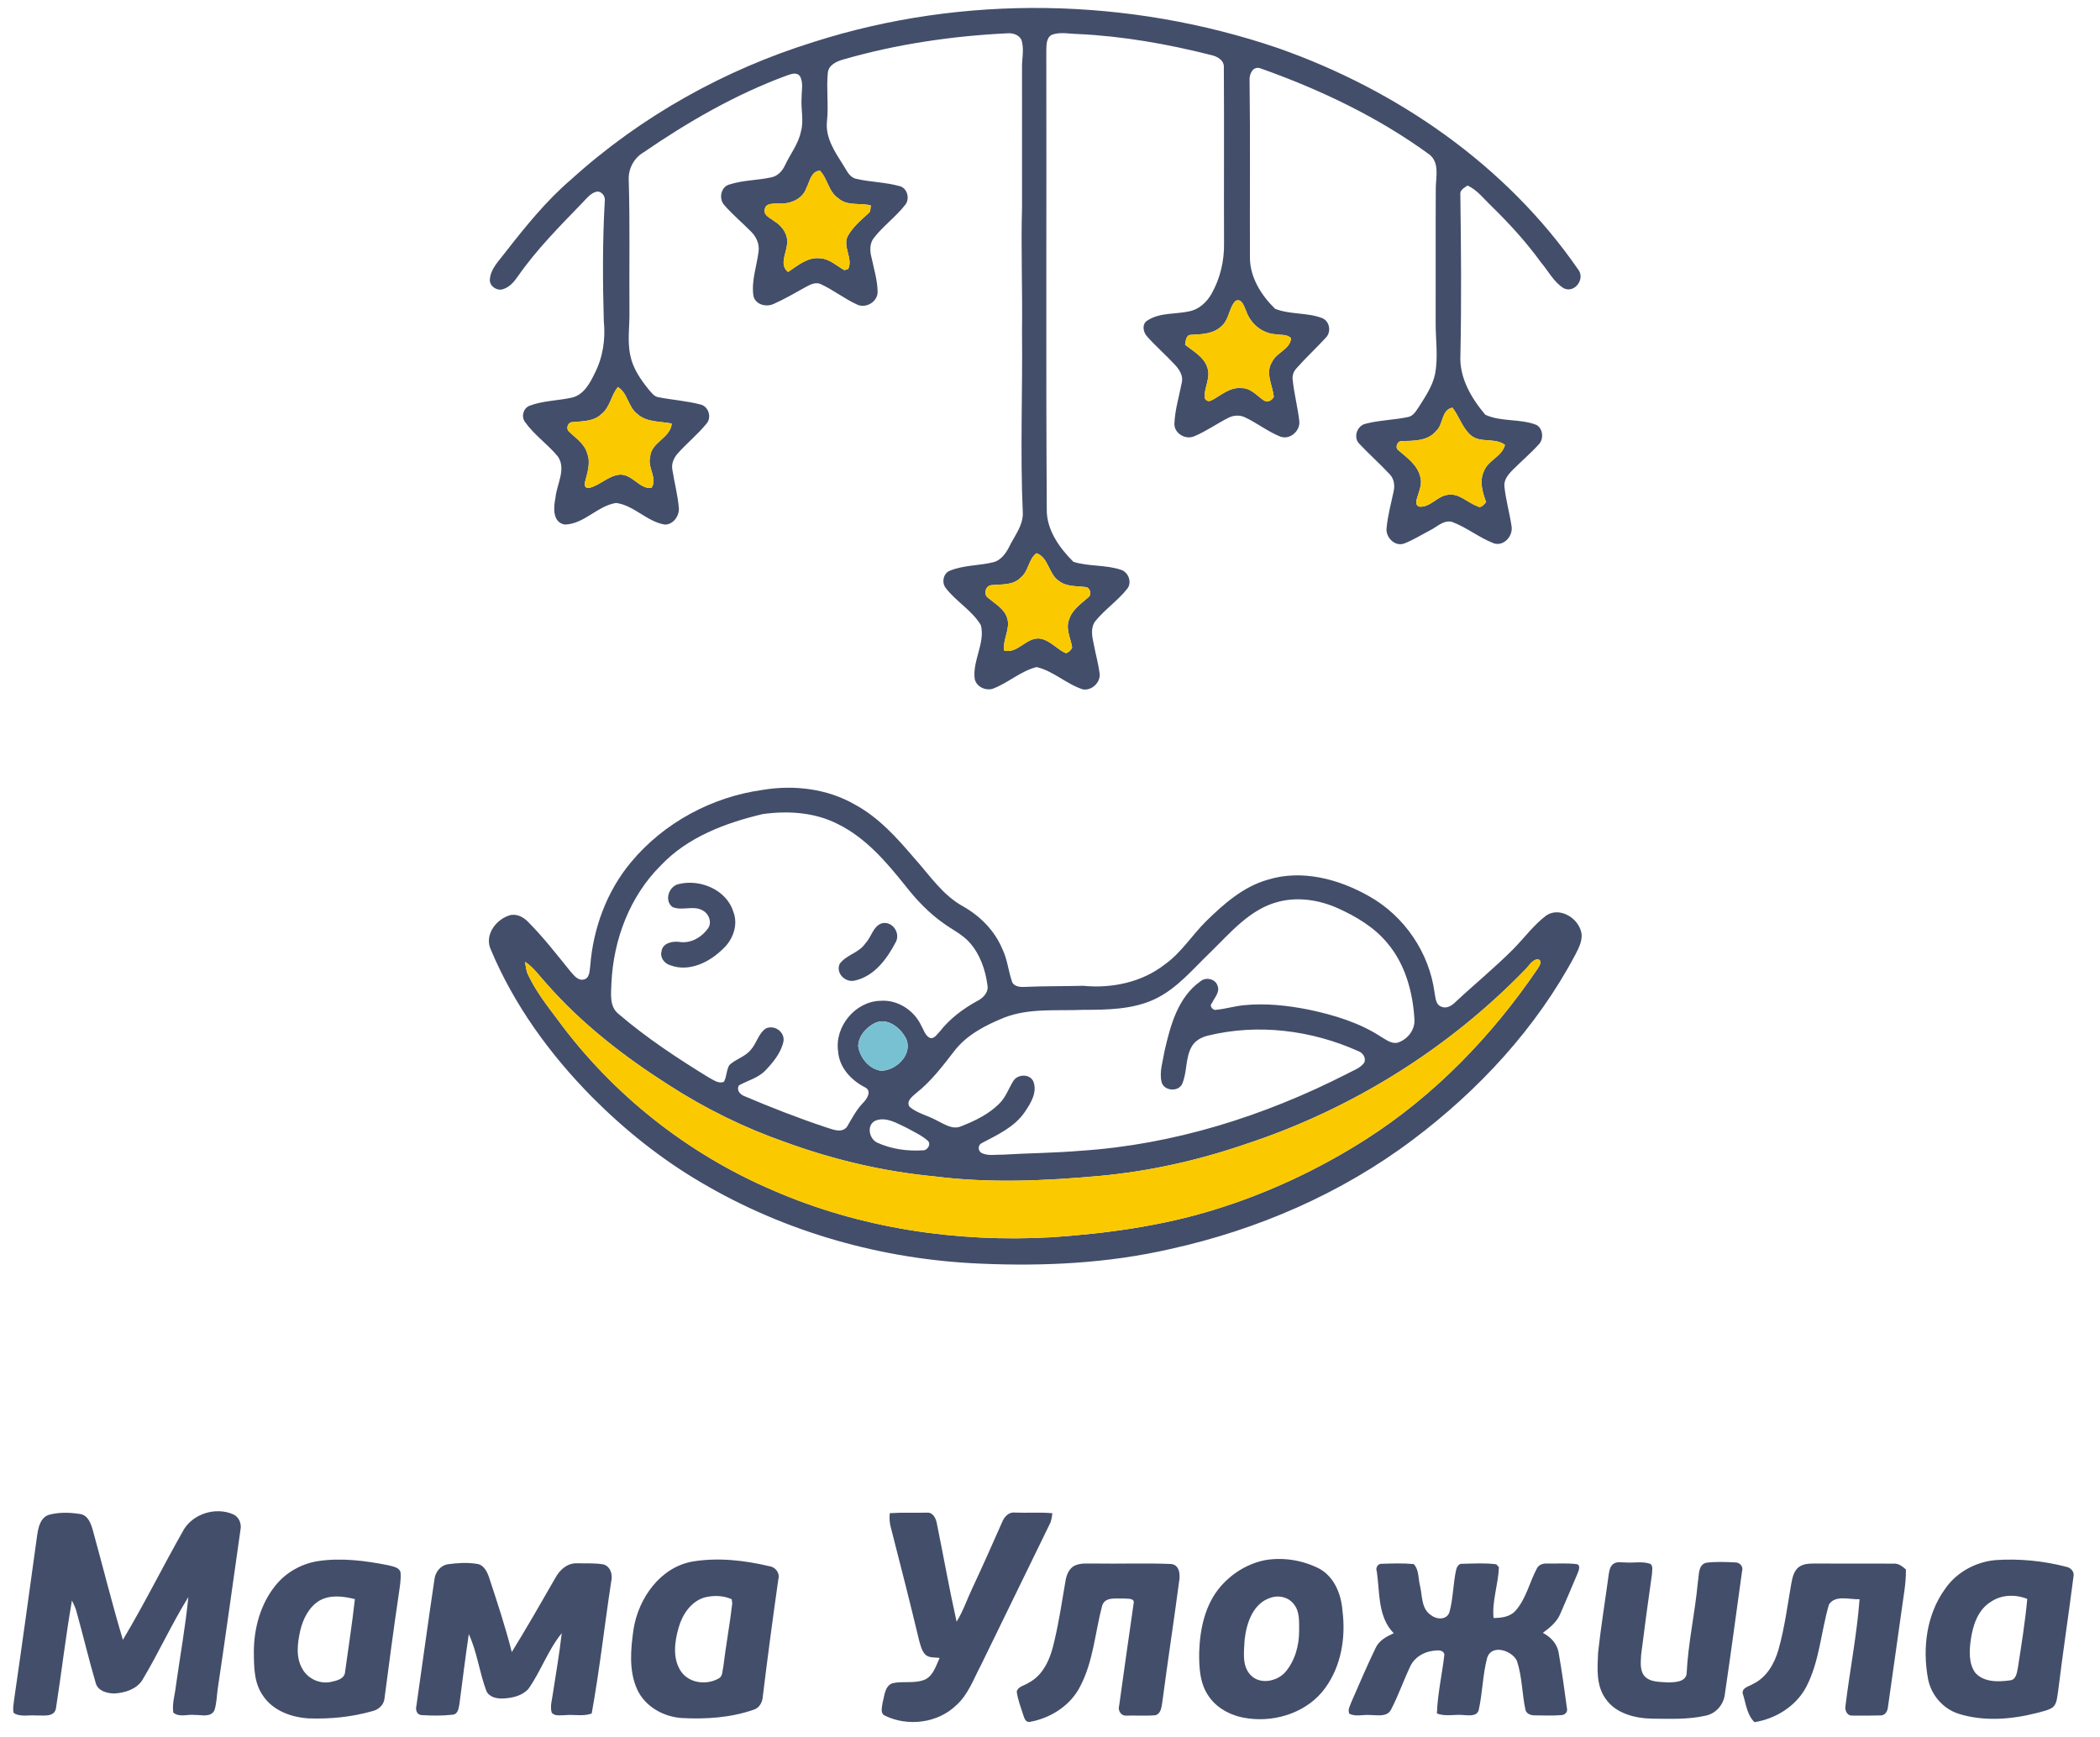 <?xml version="1.0" encoding="UTF-8"?> <svg xmlns="http://www.w3.org/2000/svg" width="863pt" height="714pt" viewBox="0 0 863 714"> <g id="#ffffffff"> </g> <g id="#434e6aff"> <path fill="#434e6a" opacity="1.00" d=" M 334.39 17.25 C 396.04 -2.45 463.96 -1.07 525.13 19.74 C 573.95 36.89 618.83 67.75 648.44 110.60 C 651.69 114.47 647.16 120.72 642.60 118.46 C 638.53 115.94 636.30 111.39 633.25 107.82 C 627.28 99.57 620.40 92.03 613.13 84.91 C 609.91 81.87 607.19 78.15 603.09 76.23 C 601.81 77.19 599.84 78.03 600.13 79.98 C 600.44 101.98 600.61 123.98 600.16 145.98 C 599.65 155.20 604.64 163.66 610.39 170.45 C 616.93 173.48 624.76 171.96 631.45 174.66 C 634.09 176.17 634.46 180.29 632.50 182.49 C 629.01 186.35 625.02 189.72 621.35 193.41 C 619.67 195.17 617.92 197.40 618.25 199.99 C 618.80 205.39 620.33 210.63 621.13 215.99 C 622.01 220.01 618.23 224.59 613.98 223.33 C 607.90 221.02 602.74 216.72 596.64 214.46 C 593.19 213.67 590.56 216.52 587.74 217.93 C 584.14 219.77 580.70 222.00 576.91 223.42 C 573.10 224.70 569.33 220.70 569.82 216.98 C 570.29 211.92 571.65 207.01 572.69 202.06 C 573.29 199.59 572.93 196.80 571.11 194.92 C 567.11 190.62 562.69 186.71 558.67 182.44 C 555.97 179.86 557.66 174.93 561.18 174.15 C 566.90 172.67 572.87 172.61 578.64 171.39 C 580.86 170.97 581.96 168.84 583.13 167.15 C 585.76 162.99 588.61 158.80 589.70 153.93 C 591.14 146.68 589.88 139.29 589.99 131.99 C 590.05 113.67 589.93 95.34 590.04 77.02 C 590.16 72.52 591.53 66.95 587.56 63.61 C 566.43 48.16 542.53 36.79 517.93 28.07 C 514.83 27.05 513.36 30.51 513.51 33.01 C 513.83 57.34 513.57 81.70 513.66 106.04 C 513.73 114.10 518.39 121.45 523.99 126.90 C 530.13 129.37 537.19 128.35 543.39 130.75 C 546.48 132.05 547.17 136.43 544.86 138.77 C 540.88 143.11 536.53 147.11 532.64 151.53 C 531.57 152.75 531.00 154.40 531.22 156.02 C 531.81 161.73 533.28 167.31 533.95 173.00 C 534.42 177.08 530.12 180.93 526.12 179.42 C 520.98 177.36 516.59 173.83 511.59 171.50 C 509.38 170.44 506.81 170.66 504.69 171.77 C 500.01 174.15 495.70 177.24 490.84 179.27 C 487.25 180.91 482.44 178.13 482.62 174.04 C 482.88 168.25 484.62 162.67 485.71 157.01 C 486.25 154.35 484.64 151.91 482.95 150.03 C 479.26 146.04 475.15 142.47 471.53 138.43 C 469.73 136.62 469.08 133.08 471.66 131.63 C 476.82 128.34 483.25 129.23 488.99 127.90 C 492.84 127.05 495.93 124.16 497.85 120.81 C 501.42 114.52 503.14 107.24 503.02 100.02 C 502.93 75.97 503.10 51.91 502.94 27.86 C 503.21 24.75 500.21 23.14 497.62 22.60 C 479.72 18.07 461.44 14.85 442.99 13.98 C 439.41 13.92 435.65 13.00 432.22 14.31 C 429.86 15.61 430.05 18.67 429.98 20.98 C 430.12 83.65 429.79 146.33 430.17 208.99 C 429.91 217.56 435.32 225.14 441.12 230.90 C 447.46 232.89 454.45 232.03 460.79 234.22 C 463.83 235.24 465.30 239.51 463.18 242.05 C 459.32 246.89 454.08 250.44 450.17 255.23 C 448.00 258.02 448.82 261.71 449.51 264.86 C 450.26 268.91 451.40 272.89 451.93 276.98 C 452.19 280.59 448.63 283.87 445.07 283.34 C 438.31 281.21 432.89 275.75 425.99 274.15 C 419.43 275.78 414.21 280.75 407.90 283.09 C 404.87 283.94 401.27 282.22 400.56 279.04 C 399.57 271.56 404.91 264.37 403.11 256.96 C 399.47 250.80 392.77 247.17 388.51 241.47 C 386.94 239.23 387.68 235.58 390.35 234.55 C 396.03 232.22 402.32 232.52 408.20 231.07 C 411.90 230.11 413.87 226.59 415.40 223.39 C 417.52 219.49 420.37 215.64 420.33 210.98 C 419.20 186.01 420.28 161.01 420.00 136.02 C 420.23 119.00 419.52 101.99 420.01 84.98 C 420.00 65.99 420.00 47.00 420.00 28.01 C 419.91 24.39 420.87 20.69 419.97 17.13 C 419.42 14.50 416.45 13.49 414.06 13.68 C 391.20 14.79 368.38 18.13 346.37 24.50 C 343.69 25.27 340.48 26.77 340.19 29.93 C 339.53 36.64 340.59 43.39 339.82 50.10 C 339.22 56.65 343.04 62.34 346.38 67.61 C 347.84 69.75 348.87 72.69 351.64 73.44 C 357.58 74.86 363.79 74.84 369.69 76.49 C 372.85 77.26 373.96 81.54 372.12 84.03 C 368.22 89.11 362.86 92.88 358.97 97.97 C 357.28 100.33 357.47 103.38 358.20 106.05 C 359.17 110.65 360.60 115.22 360.66 119.96 C 360.67 124.09 355.75 126.97 352.09 125.11 C 346.93 122.71 342.41 119.14 337.25 116.74 C 335.09 115.79 332.85 117.01 330.99 118.03 C 326.65 120.44 322.36 122.96 317.82 124.96 C 314.75 126.33 310.33 125.15 309.61 121.52 C 308.72 115.30 311.06 109.21 311.77 103.08 C 312.10 100.18 310.77 97.33 308.77 95.31 C 305.15 91.60 301.11 88.28 297.71 84.35 C 295.28 81.83 296.15 76.76 299.74 75.83 C 305.35 74.00 311.34 74.15 317.06 72.87 C 319.68 72.33 321.56 70.20 322.63 67.86 C 324.78 63.28 328.08 59.20 329.12 54.16 C 330.47 49.52 329.02 44.72 329.43 40.01 C 329.41 37.13 330.24 33.95 328.73 31.31 C 327.31 29.40 324.87 30.53 323.07 31.13 C 302.21 38.84 282.78 50.05 264.48 62.61 C 260.52 64.94 258.15 69.37 258.38 73.96 C 258.91 91.97 258.54 110.00 258.67 128.03 C 258.79 134.04 257.73 140.13 259.03 146.08 C 260.10 151.45 263.32 156.07 266.72 160.25 C 267.78 161.42 268.78 162.94 270.47 163.22 C 276.26 164.38 282.21 164.74 287.93 166.26 C 291.28 167.07 292.62 171.76 290.22 174.25 C 286.63 178.66 282.14 182.23 278.39 186.50 C 276.86 188.29 275.84 190.68 276.31 193.07 C 277.14 198.38 278.57 203.60 278.99 208.98 C 279.11 212.21 276.53 215.74 273.09 215.57 C 265.78 214.31 260.53 207.69 253.20 206.70 C 245.50 207.87 240.03 215.44 232.06 215.58 C 226.91 214.64 227.47 208.33 228.29 204.45 C 228.80 198.93 232.78 192.88 229.28 187.63 C 225.11 182.57 219.52 178.76 215.71 173.37 C 214.12 171.15 215.05 167.74 217.63 166.75 C 223.21 164.62 229.31 164.70 235.08 163.40 C 239.94 162.22 242.45 157.47 244.45 153.33 C 247.78 146.79 248.89 139.30 248.14 132.04 C 247.67 115.69 247.60 99.31 248.51 82.97 C 248.89 80.98 247.73 78.99 245.66 78.69 C 242.87 79.04 241.17 81.50 239.33 83.35 C 230.00 93.00 220.46 102.58 212.77 113.65 C 211.25 115.82 209.40 118.02 206.76 118.83 C 204.31 119.69 201.34 117.76 201.29 115.12 C 201.49 110.49 205.09 107.17 207.68 103.69 C 215.98 93.06 224.50 82.48 234.79 73.68 C 263.33 47.85 297.66 28.66 334.39 17.25 M 331.35 77.36 C 329.74 81.96 324.57 83.92 320.03 83.67 C 317.97 83.75 314.59 83.30 314.26 86.13 C 313.74 88.61 316.60 89.56 318.12 90.85 C 321.57 92.88 324.25 96.79 323.37 100.93 C 322.94 104.49 320.30 109.01 323.86 111.78 C 327.85 109.13 331.99 105.49 337.15 106.16 C 340.98 106.43 343.80 109.26 347.00 111.02 C 347.40 110.90 348.18 110.66 348.57 110.54 C 350.61 106.34 346.35 101.61 348.26 97.24 C 350.31 93.42 353.69 90.58 356.84 87.70 C 357.95 86.96 357.64 85.53 357.85 84.41 C 353.40 83.29 348.16 84.83 344.44 81.43 C 340.43 78.76 340.13 73.35 336.93 70.14 C 333.23 70.38 332.76 74.73 331.35 77.36 M 507.75 123.65 C 504.99 126.54 505.17 131.26 502.06 133.97 C 498.73 137.28 493.83 137.39 489.45 137.61 C 487.31 137.66 487.31 140.12 487.02 141.67 C 490.38 144.40 494.73 146.60 496.14 151.01 C 497.65 155.07 494.95 158.99 495.03 163.04 C 495.10 164.40 496.40 165.24 497.66 164.64 C 501.64 162.67 505.22 159.06 510.02 159.50 C 513.94 159.33 516.48 162.63 519.44 164.60 C 520.95 165.56 522.83 164.53 523.48 163.02 C 522.95 158.31 519.86 153.30 522.75 148.76 C 524.53 144.85 530.26 143.53 530.55 139.00 C 528.82 137.20 526.15 137.80 523.94 137.35 C 518.49 136.93 513.83 132.89 512.10 127.79 C 511.26 126.04 510.42 122.43 507.75 123.65 M 247.13 170.20 C 243.89 173.31 239.20 173.09 235.05 173.50 C 233.38 173.58 232.54 176.11 233.72 177.27 C 236.56 180.02 240.24 182.34 241.34 186.40 C 242.82 190.32 241.35 194.36 240.39 198.20 C 239.93 199.29 240.59 200.79 241.93 200.56 C 246.57 199.58 249.99 195.39 254.84 195.06 C 259.86 194.90 262.80 201.00 267.65 200.56 C 270.46 196.84 265.97 192.17 267.16 187.97 C 267.41 181.70 275.53 180.15 276.06 174.07 C 271.26 173.09 265.75 173.67 261.88 170.10 C 258.07 167.25 258.07 161.63 253.94 159.07 C 251.07 162.43 250.77 167.40 247.13 170.20 M 590.21 177.11 C 586.77 181.32 580.99 181.16 576.07 181.28 C 574.12 181.17 573.10 184.17 574.85 185.19 C 578.36 188.22 582.60 191.18 583.67 196.01 C 584.50 198.60 583.41 201.20 582.67 203.65 C 582.28 205.18 581.17 207.27 583.11 208.20 C 587.66 208.77 590.58 203.88 594.96 203.36 C 599.66 202.56 603.01 206.59 607.11 208.02 C 608.69 209.11 609.75 207.31 610.73 206.37 C 609.23 202.38 607.90 197.81 609.79 193.70 C 611.47 189.11 617.26 187.70 618.48 182.84 C 614.32 179.69 608.29 182.33 604.27 178.75 C 600.91 175.70 599.63 171.10 596.90 167.54 C 592.22 168.44 593.27 174.39 590.21 177.11 M 419.40 237.43 C 416.22 240.71 411.47 240.04 407.36 240.50 C 404.85 240.77 404.05 244.52 406.19 245.81 C 409.06 248.23 412.78 250.23 413.93 254.08 C 415.30 258.59 411.94 262.83 412.69 267.39 C 418.21 268.69 421.55 262.15 426.97 262.40 C 431.38 262.84 434.19 266.77 438.06 268.48 C 439.26 268.06 440.11 267.27 440.60 266.10 C 440.02 262.28 437.78 258.40 439.38 254.53 C 440.64 250.46 444.35 248.09 447.35 245.39 C 448.81 244.22 447.91 241.26 445.96 241.26 C 442.32 240.78 438.26 241.19 435.20 238.78 C 430.89 236.02 430.98 229.12 425.94 227.36 C 422.62 229.78 422.74 234.85 419.40 237.43 Z"></path> <path fill="#434e6a" opacity="1.00" d=" M 313.45 324.63 C 326.28 322.49 339.96 324.11 351.34 330.67 C 361.06 335.93 368.53 344.25 375.61 352.55 C 381.91 359.52 387.22 367.74 395.63 372.42 C 402.73 376.39 408.76 382.44 411.91 390.02 C 413.94 394.14 414.34 398.78 415.78 403.10 C 416.33 405.39 419.02 405.72 421.00 405.60 C 429.03 405.24 437.07 405.36 445.10 405.14 C 456.82 406.30 469.19 403.75 478.60 396.42 C 485.39 391.62 489.79 384.43 495.61 378.65 C 502.89 371.51 510.88 364.44 520.90 361.57 C 534.96 357.19 550.20 361.25 562.64 368.34 C 577.13 376.46 587.41 391.58 589.55 408.06 C 589.97 410.08 589.96 412.85 592.27 413.70 C 594.33 414.68 596.49 413.40 597.96 411.97 C 605.88 404.56 614.30 397.69 621.95 390.00 C 626.43 385.43 630.28 380.15 635.41 376.27 C 640.68 372.70 647.96 376.87 649.64 382.46 C 650.78 385.93 648.90 389.38 647.36 392.40 C 631.40 422.50 607.69 448.05 580.56 468.44 C 551.18 490.54 516.73 505.44 480.91 513.33 C 455.41 519.19 429.08 520.48 403.01 519.33 C 362.74 517.69 322.78 506.45 288.04 485.92 C 271.61 476.28 256.62 464.28 243.21 450.77 C 225.95 433.28 211.22 412.99 201.70 390.26 C 199.02 384.45 203.58 378.17 209.06 376.29 C 211.97 375.25 215.01 376.76 217.01 378.87 C 223.23 385.11 228.64 392.09 234.18 398.93 C 235.66 400.56 237.33 403.17 239.90 402.56 C 242.37 402.04 242.28 398.93 242.56 396.96 C 243.76 381.54 249.34 366.29 259.31 354.36 C 272.79 338.13 292.59 327.49 313.45 324.63 M 313.44 334.57 C 298.19 338.19 282.64 343.98 271.63 355.61 C 258.82 368.29 252.09 386.16 251.27 403.99 C 251.14 408.33 250.31 413.65 254.20 416.72 C 265.66 426.54 278.31 434.88 291.16 442.77 C 293.08 443.73 295.25 445.57 297.51 444.58 C 298.70 442.45 298.47 439.80 299.73 437.73 C 302.32 435.25 306.14 434.37 308.46 431.53 C 310.98 428.86 311.62 424.71 314.80 422.64 C 318.29 421.10 322.60 424.10 321.97 427.98 C 321.01 432.58 317.86 436.43 314.70 439.78 C 311.73 443.00 307.36 444.00 303.67 446.07 C 302.50 448.13 304.28 449.94 306.14 450.59 C 316.90 455.14 327.79 459.42 338.88 463.12 C 341.76 463.93 345.65 466.02 348.04 463.15 C 350.02 459.78 351.82 456.28 354.53 453.42 C 356.29 451.68 358.55 448.28 355.29 446.77 C 349.67 443.86 344.89 438.66 344.42 432.09 C 342.93 421.86 351.54 411.48 361.91 411.31 C 368.85 410.80 375.58 415.17 378.52 421.37 C 379.53 423.08 380.06 425.29 381.85 426.41 C 383.73 427.43 385.02 425.06 386.18 423.97 C 390.26 418.73 395.64 414.67 401.44 411.48 C 403.90 410.26 406.36 407.93 405.79 404.90 C 404.97 398.59 402.78 392.24 398.51 387.42 C 395.49 383.98 391.24 382.04 387.62 379.36 C 381.62 375.14 376.56 369.76 372.05 364.01 C 364.23 354.23 355.78 344.32 344.34 338.69 C 334.88 333.82 323.81 333.13 313.44 334.57 M 525.45 370.58 C 513.69 373.55 505.71 383.29 497.39 391.39 C 490.23 398.24 483.75 406.26 474.63 410.59 C 465.42 414.94 454.99 415.00 445.01 415.03 C 434.28 415.49 423.15 414.23 412.89 418.14 C 405.14 421.26 397.28 425.25 392.10 432.04 C 387.35 438.19 382.59 444.48 376.42 449.31 C 374.87 450.70 372.29 452.53 373.78 454.87 C 376.93 457.54 381.11 458.41 384.69 460.34 C 387.88 461.86 391.37 464.49 395.05 462.85 C 400.67 460.66 406.30 457.93 410.61 453.62 C 413.27 451.05 414.45 447.48 416.34 444.39 C 418.05 441.46 423.01 441.17 424.61 444.33 C 426.45 448.83 423.58 453.43 421.11 457.05 C 416.91 463.20 409.96 466.36 403.60 469.72 C 401.89 470.42 401.73 472.78 403.27 473.79 C 405.95 475.20 409.15 474.47 412.05 474.55 C 422.69 473.89 433.37 473.87 443.99 472.95 C 482.18 470.47 519.38 458.75 553.36 441.42 C 555.90 439.99 559.05 439.12 560.74 436.58 C 561.37 434.48 559.98 432.59 558.04 431.93 C 538.90 423.37 516.95 420.61 496.48 425.60 C 493.87 426.23 491.28 427.56 489.85 429.93 C 487.00 434.69 487.99 440.64 485.75 445.61 C 484.03 448.94 478.06 448.30 477.32 444.51 C 476.40 440.35 477.91 436.10 478.57 431.99 C 480.95 421.47 484.06 409.82 493.38 403.26 C 495.59 401.45 499.48 402.26 500.36 405.13 C 501.42 407.73 499.11 410.00 498.07 412.21 C 496.72 413.39 498.56 415.53 500.01 414.98 C 503.75 414.62 507.36 413.49 511.10 413.13 C 520.07 412.21 529.12 413.21 537.93 414.97 C 548.35 417.18 558.80 420.33 567.77 426.25 C 569.82 427.42 572.06 429.21 574.57 428.45 C 578.48 427.11 581.54 423.24 581.27 419.00 C 580.64 407.86 577.54 396.41 570.25 387.72 C 564.85 381.13 557.37 376.67 549.69 373.22 C 542.15 369.87 533.53 368.51 525.45 370.58 M 626.64 398.62 C 594.94 431.28 555.17 455.98 511.94 470.20 C 492.53 476.87 472.37 481.39 451.92 483.28 C 429.39 485.32 406.63 486.34 384.12 483.49 C 363.17 481.50 342.55 476.65 322.79 469.43 C 305.99 463.58 289.93 455.66 274.97 446.03 C 256.55 434.31 239.08 420.79 224.64 404.32 C 221.76 401.25 219.39 397.62 215.80 395.30 C 216.04 397.20 216.25 399.18 217.16 400.91 C 220.29 407.43 224.74 413.18 229.07 418.93 C 251.60 449.72 282.58 474.23 317.67 489.20 C 353.49 504.82 393.15 510.68 432.04 508.49 C 454.67 506.96 477.33 503.87 499.05 497.16 C 520.96 490.40 541.92 480.60 561.24 468.28 C 589.52 450.24 613.20 425.68 631.98 398.00 C 632.67 396.91 634.07 394.75 631.92 394.20 C 629.47 394.56 628.30 397.07 626.64 398.62 M 359.38 420.52 C 355.88 422.36 352.71 425.86 352.69 430.01 C 353.41 434.72 357.13 439.31 361.99 440.05 C 368.33 440.10 375.45 433.09 372.23 426.62 C 369.92 422.22 364.46 417.98 359.38 420.52 M 360.32 460.36 C 355.97 461.72 356.88 467.88 360.46 469.59 C 366.24 472.24 372.79 473.17 379.12 472.76 C 381.06 472.99 382.88 470.20 381.23 468.78 C 378.68 466.52 375.49 465.15 372.55 463.49 C 368.77 461.75 364.62 459.08 360.32 460.36 Z"></path> <path fill="#434e6a" opacity="1.00" d=" M 279.20 363.27 C 287.94 361.23 298.68 365.81 301.41 374.82 C 303.45 380.19 301.17 386.30 297.05 390.02 C 291.54 395.46 283.21 399.62 275.46 396.70 C 273.04 396.02 271.16 393.56 271.85 391.00 C 272.25 387.58 276.32 386.72 279.16 387.11 C 283.94 387.90 288.60 385.10 291.18 381.21 C 292.58 378.74 291.21 375.41 288.78 374.18 C 284.95 371.94 280.24 374.50 276.33 372.75 C 272.78 370.04 274.98 363.92 279.20 363.27 Z"></path> <path fill="#434e6a" opacity="1.00" d=" M 362.36 379.47 C 366.52 378.40 370.00 383.12 368.26 386.91 C 364.59 394.00 359.28 401.39 350.96 403.06 C 347.18 403.76 343.34 399.79 345.10 396.07 C 347.83 392.37 353.07 391.60 355.65 387.67 C 358.12 385.16 358.77 380.69 362.36 379.47 Z"></path> <path fill="#434e6a" opacity="1.00" d=" M 75.56 628.58 C 79.54 622.04 88.66 619.30 95.65 622.29 C 98.22 623.28 99.40 626.27 98.80 628.87 C 95.71 650.55 92.74 672.25 89.50 693.91 C 89.06 696.90 89.06 699.99 88.12 702.90 C 86.61 705.98 82.73 704.73 80.03 704.81 C 77.10 704.45 73.70 705.94 71.21 703.84 C 70.67 700.13 71.91 696.45 72.30 692.78 C 74.00 680.64 76.21 668.56 77.40 656.37 C 70.53 667.45 65.14 679.40 58.43 690.58 C 55.96 694.33 51.24 695.74 46.97 695.99 C 43.97 695.95 40.20 694.96 39.33 691.66 C 36.41 681.74 34.07 671.65 31.26 661.70 C 30.82 660.33 30.18 659.05 29.56 657.78 C 27.01 672.43 25.30 687.24 23.02 701.94 C 22.47 705.91 17.78 704.91 14.94 705.03 C 11.88 704.73 8.37 705.78 5.65 704.01 C 5.14 702.38 5.58 700.67 5.73 699.03 C 9.03 676.31 12.15 653.57 15.29 630.82 C 15.76 627.59 16.69 623.47 20.33 622.50 C 24.40 621.43 28.75 621.58 32.88 622.22 C 36.22 622.70 37.38 626.22 38.18 629.01 C 42.31 643.97 46.04 659.06 50.50 673.93 C 59.37 659.12 67.02 643.59 75.56 628.58 Z"></path> <path fill="#434e6a" opacity="1.00" d=" M 365.65 621.89 C 370.78 621.53 375.93 621.80 381.07 621.67 C 383.40 621.55 384.61 624.01 384.97 625.97 C 387.72 639.47 390.11 653.04 393.12 666.48 C 395.82 662.14 397.41 657.26 399.60 652.68 C 403.79 643.73 407.80 634.71 411.78 625.68 C 412.63 623.50 414.45 621.34 417.04 621.64 C 422.19 621.85 427.34 621.43 432.48 621.91 C 432.26 623.43 432.12 625.02 431.36 626.41 C 421.94 645.68 412.55 664.96 403.17 684.25 C 400.11 689.97 397.92 696.44 392.93 700.87 C 385.36 708.16 373.16 709.68 363.80 705.17 C 361.54 704.28 362.51 701.49 362.72 699.69 C 363.50 696.91 363.59 692.94 366.74 691.78 C 371.17 690.76 375.98 692.09 380.25 690.21 C 383.63 688.51 384.64 684.55 386.14 681.39 C 384.12 681.05 381.66 681.52 380.12 679.86 C 378.75 678.29 378.27 676.19 377.73 674.25 C 374.04 658.82 370.13 643.45 366.18 628.09 C 365.57 626.07 365.44 623.97 365.65 621.89 Z"></path> <path fill="#434e6a" opacity="1.00" d=" M 130.44 641.62 C 140.12 640.12 150.02 641.39 159.56 643.29 C 161.37 643.81 163.92 644.01 164.59 646.11 C 164.88 649.12 164.29 652.12 163.88 655.10 C 161.77 669.35 159.89 683.65 158.02 697.94 C 157.82 700.66 155.53 702.70 152.97 703.26 C 144.56 705.66 135.76 706.52 127.04 706.23 C 119.86 705.84 112.19 703.12 108.08 696.90 C 104.38 691.73 104.37 685.10 104.32 679.01 C 104.31 669.20 107.06 659.11 113.35 651.43 C 117.60 646.20 123.82 642.73 130.44 641.62 M 131.55 657.67 C 127.06 660.23 124.57 665.21 123.40 670.08 C 122.26 675.23 121.46 681.05 124.24 685.84 C 126.46 689.91 131.42 692.23 135.97 691.24 C 138.33 690.75 141.67 690.01 141.82 687.04 C 143.18 677.10 144.74 667.18 145.84 657.21 C 141.19 656.03 135.96 655.34 131.55 657.67 Z"></path> <path fill="#434e6a" opacity="1.00" d=" M 284.47 641.78 C 295.01 640.01 305.87 641.23 316.20 643.69 C 318.72 644.02 320.60 646.53 319.86 649.04 C 317.59 664.98 315.47 680.94 313.51 696.92 C 313.41 699.36 312.21 701.92 309.71 702.67 C 300.20 705.97 289.97 706.62 279.98 706.07 C 272.48 705.49 265.02 701.29 261.83 694.28 C 258.35 686.53 259.20 677.71 260.36 669.54 C 262.40 656.88 271.23 644.21 284.47 641.78 M 289.38 656.56 C 283.87 658.31 280.42 663.55 278.90 668.87 C 277.21 674.72 276.27 681.68 279.92 687.01 C 283.37 691.94 290.71 692.65 295.65 689.64 C 297.05 688.62 296.82 686.64 297.23 685.14 C 298.29 676.39 299.90 667.70 300.93 658.95 C 300.87 658.53 300.75 657.67 300.69 657.25 C 297.19 655.65 293.05 655.60 289.38 656.56 Z"></path> <path fill="#434e6a" opacity="1.00" d=" M 520.22 641.13 C 527.71 639.94 535.58 641.29 542.32 644.76 C 548.36 648.17 551.16 655.18 551.67 661.81 C 553.10 672.75 551.26 684.53 544.68 693.61 C 537.69 703.44 524.73 707.84 513.03 706.25 C 506.74 705.48 500.47 702.56 496.80 697.24 C 493.03 691.97 492.73 685.23 492.81 678.99 C 493.12 669.37 495.26 659.23 501.79 651.81 C 506.55 646.40 513.09 642.44 520.22 641.13 M 522.34 656.58 C 514.96 658.80 512.25 667.00 511.48 673.89 C 511.27 678.69 510.26 684.40 513.83 688.30 C 517.62 692.49 524.69 691.13 528.19 687.23 C 532.20 682.51 533.93 676.19 533.88 670.07 C 533.85 666.43 534.18 662.32 531.72 659.31 C 529.61 656.45 525.63 655.47 522.34 656.58 Z"></path> <path fill="#434e6a" opacity="1.00" d=" M 820.10 641.16 C 829.78 640.52 839.58 641.45 848.97 643.89 C 850.94 644.19 852.57 645.86 852.10 647.97 C 850.09 663.70 847.70 679.38 845.78 695.12 C 845.35 697.35 845.44 700.02 843.60 701.68 C 841.63 703.00 839.21 703.37 836.97 704.02 C 826.53 706.66 815.27 707.59 804.87 704.32 C 798.39 702.25 793.48 696.44 792.29 689.78 C 790.02 677.32 791.70 663.67 799.21 653.19 C 803.88 646.25 811.83 641.90 820.10 641.16 M 818.26 658.24 C 812.79 661.52 810.71 668.07 809.88 674.03 C 809.29 678.47 808.99 683.51 811.66 687.38 C 815.14 691.42 821.09 691.27 825.92 690.61 C 828.62 690.41 828.88 687.30 829.28 685.24 C 830.74 675.90 832.24 666.54 833.11 657.12 C 828.30 655.20 822.63 655.31 818.26 658.24 Z"></path> <path fill="#434e6a" opacity="1.00" d=" M 663.37 642.51 C 664.79 641.72 666.49 642.19 668.05 642.14 C 671.44 642.40 674.97 641.56 678.25 642.73 C 679.50 643.74 678.85 645.63 678.87 647.02 C 677.30 658.02 675.81 669.03 674.43 680.05 C 674.30 682.86 673.85 686.06 675.53 688.53 C 677.96 691.58 682.33 691.16 685.83 691.46 C 688.46 691.33 692.56 691.26 693.12 687.96 C 693.71 675.25 696.60 662.78 697.75 650.11 C 698.28 647.41 697.74 643.16 701.14 642.26 C 705.08 641.76 709.09 641.91 713.05 642.13 C 715.02 642.03 716.55 643.90 715.89 645.81 C 713.57 662.55 711.34 679.30 708.87 696.02 C 708.49 700.36 705.25 704.29 700.91 705.11 C 693.75 706.73 686.33 706.41 679.04 706.34 C 671.96 706.22 663.93 704.25 659.74 698.04 C 655.84 692.52 656.45 685.44 656.75 679.05 C 657.94 668.31 659.68 657.63 661.13 646.92 C 661.40 645.30 661.74 643.34 663.37 642.51 Z"></path> <path fill="#434e6a" opacity="1.00" d=" M 178.53 649.14 C 178.85 646.14 180.97 643.38 184.05 642.88 C 187.96 642.35 191.97 642.07 195.88 642.71 C 198.68 642.97 200.10 645.75 200.92 648.10 C 204.29 658.32 207.68 668.53 210.32 678.97 C 216.53 668.88 222.43 658.61 228.31 648.34 C 230.05 645.15 233.18 642.36 237.01 642.49 C 240.64 642.57 244.32 642.32 247.91 642.93 C 250.93 643.74 251.87 647.19 251.18 649.94 C 248.42 668.01 246.42 686.22 243.16 704.21 C 239.61 705.53 235.84 704.52 232.17 704.90 C 230.34 704.88 228.15 705.44 226.74 703.92 C 225.92 701.24 226.93 698.47 227.24 695.80 C 228.50 687.61 229.93 679.44 230.84 671.21 C 225.23 678.10 222.30 686.78 217.19 694.04 C 214.69 696.90 210.65 697.83 207.01 698.04 C 204.39 698.20 201.11 697.65 199.90 695.00 C 196.99 687.37 196.12 679.03 192.65 671.59 C 191.25 681.10 190.07 690.64 188.82 700.17 C 188.51 701.92 188.27 704.59 185.95 704.71 C 181.75 705.21 177.46 705.12 173.24 704.87 C 171.25 704.75 170.66 702.63 171.13 701.00 C 173.59 683.72 175.96 666.41 178.53 649.14 Z"></path> <path fill="#434e6a" opacity="1.00" d=" M 442.24 643.20 C 444.71 642.27 447.43 642.65 450.02 642.58 C 460.34 642.75 470.67 642.34 480.98 642.76 C 484.81 642.89 485.09 647.22 484.54 650.09 C 482.39 666.46 479.85 682.79 477.71 699.16 C 477.32 701.23 477.32 704.10 474.90 704.92 C 470.94 705.28 466.93 704.97 462.95 705.08 C 460.70 705.30 459.29 703.01 459.92 701.00 C 461.89 686.99 463.82 672.97 465.87 658.98 C 466.41 656.65 463.33 657.14 461.97 656.96 C 458.87 657.11 454.06 656.05 452.91 659.98 C 450.00 670.96 449.32 682.72 443.96 692.96 C 439.98 700.96 431.66 706.21 423.01 707.70 C 421.25 707.72 420.92 705.89 420.45 704.63 C 419.47 701.50 418.20 698.42 417.83 695.16 C 418.41 693.04 421.04 692.75 422.65 691.62 C 429.13 688.30 431.88 681.00 433.32 674.30 C 435.24 666.29 436.42 658.14 437.82 650.04 C 438.22 647.28 439.37 644.21 442.24 643.20 Z"></path> <path fill="#434e6a" opacity="1.00" d=" M 565.81 645.90 C 565.15 644.34 566.25 642.47 568.03 642.68 C 572.33 642.54 576.66 642.40 580.96 642.80 C 583.24 645.14 582.78 648.90 583.60 651.90 C 584.54 656.00 584.09 661.34 588.17 663.85 C 590.45 665.65 594.50 665.84 595.63 662.63 C 597.24 656.89 597.12 650.82 598.44 645.02 C 598.73 643.88 599.59 642.47 600.98 642.69 C 605.60 642.59 610.29 642.29 614.89 642.89 C 615.16 643.19 615.70 643.79 615.98 644.09 C 615.74 651.08 613.11 657.95 613.77 664.96 C 617.05 664.96 620.63 664.51 622.91 661.86 C 627.23 656.91 628.57 650.22 631.62 644.54 C 632.43 642.96 634.28 642.46 635.94 642.59 C 639.94 642.64 643.97 642.34 647.95 642.83 C 649.65 643.20 648.82 645.36 648.40 646.43 C 646.02 652.01 643.69 657.61 641.24 663.16 C 639.86 666.58 636.91 668.95 634.03 671.08 C 637.21 672.72 639.90 675.48 640.51 679.13 C 641.85 686.71 642.90 694.35 643.93 701.98 C 644.33 703.51 643.33 704.67 641.85 704.87 C 638.21 705.17 634.54 705.02 630.90 704.98 C 629.35 705.03 627.48 704.51 626.93 702.89 C 625.44 696.16 625.58 689.10 623.36 682.54 C 621.35 678.32 613.07 675.57 611.17 681.26 C 609.29 688.30 609.28 695.72 607.67 702.83 C 606.98 705.38 603.85 705.01 601.83 704.89 C 598.05 704.41 594.14 705.62 590.50 704.20 C 590.78 696.02 592.67 688.02 593.58 679.91 C 592.98 677.80 590.56 678.28 588.91 678.45 C 585.07 678.92 581.34 681.11 579.63 684.67 C 576.80 690.60 574.66 696.86 571.62 702.68 C 569.92 705.81 565.93 704.83 563.03 704.84 C 560.20 704.58 557.13 705.67 554.50 704.29 C 553.74 702.63 554.85 700.95 555.39 699.41 C 558.65 692.02 561.77 684.56 565.31 677.30 C 566.71 674.20 569.81 672.55 572.76 671.23 C 566.13 664.46 567.09 654.53 565.81 645.90 Z"></path> <path fill="#434e6a" opacity="1.00" d=" M 739.16 644.08 C 741.37 642.39 744.32 642.63 746.96 642.57 C 757.31 642.66 767.66 642.53 778.01 642.63 C 780.10 642.41 781.77 643.70 783.23 645.03 C 783.35 650.70 782.18 656.27 781.46 661.87 C 779.62 675.19 777.68 688.50 775.82 701.81 C 775.66 703.37 774.64 704.99 772.91 705.01 C 768.96 705.13 764.99 705.08 761.04 705.07 C 759.01 705.12 758.04 702.80 758.41 701.08 C 760.18 686.46 763.09 671.93 764.19 657.25 C 760.15 657.45 754.22 655.36 751.62 659.40 C 748.32 670.63 747.76 682.78 742.26 693.33 C 738.04 701.22 729.75 706.41 721.01 707.77 C 717.79 704.63 717.48 699.92 716.14 695.87 C 715.94 693.54 718.76 693.11 720.27 692.13 C 725.91 689.53 729.23 683.76 730.86 678.00 C 733.38 669.15 734.53 660.01 736.11 650.97 C 736.58 648.51 737.09 645.74 739.16 644.08 Z"></path> </g> <g id="#fac900ff"> <path fill="#fac900" opacity="1.00" d=" M 331.35 77.36 C 332.76 74.73 333.23 70.38 336.93 70.14 C 340.13 73.35 340.43 78.76 344.44 81.43 C 348.16 84.83 353.40 83.29 357.85 84.41 C 357.64 85.53 357.95 86.96 356.84 87.70 C 353.69 90.58 350.31 93.42 348.26 97.24 C 346.35 101.61 350.61 106.34 348.57 110.54 C 348.18 110.66 347.40 110.90 347.00 111.02 C 343.80 109.26 340.98 106.43 337.15 106.16 C 331.99 105.49 327.85 109.13 323.86 111.78 C 320.30 109.01 322.94 104.49 323.37 100.93 C 324.25 96.79 321.57 92.88 318.12 90.85 C 316.60 89.56 313.74 88.61 314.26 86.13 C 314.59 83.30 317.97 83.75 320.03 83.67 C 324.57 83.92 329.74 81.96 331.35 77.36 Z"></path> <path fill="#fac900" opacity="1.00" d=" M 507.75 123.65 C 510.42 122.43 511.26 126.04 512.10 127.79 C 513.83 132.89 518.49 136.93 523.94 137.35 C 526.15 137.80 528.82 137.20 530.55 139.00 C 530.26 143.53 524.53 144.85 522.75 148.76 C 519.86 153.30 522.95 158.31 523.48 163.02 C 522.83 164.53 520.95 165.56 519.44 164.60 C 516.48 162.63 513.94 159.33 510.02 159.50 C 505.22 159.06 501.64 162.67 497.66 164.64 C 496.40 165.24 495.10 164.40 495.03 163.04 C 494.95 158.99 497.65 155.07 496.14 151.01 C 494.73 146.60 490.38 144.40 487.02 141.67 C 487.31 140.12 487.31 137.66 489.45 137.61 C 493.83 137.39 498.73 137.28 502.06 133.97 C 505.17 131.26 504.99 126.54 507.75 123.65 Z"></path> <path fill="#fac900" opacity="1.00" d=" M 247.13 170.20 C 250.77 167.40 251.07 162.43 253.94 159.07 C 258.07 161.63 258.07 167.25 261.88 170.10 C 265.75 173.67 271.26 173.09 276.06 174.07 C 275.53 180.15 267.41 181.70 267.16 187.97 C 265.97 192.17 270.46 196.84 267.65 200.56 C 262.80 201.00 259.86 194.90 254.84 195.06 C 249.99 195.39 246.57 199.58 241.93 200.56 C 240.59 200.79 239.93 199.29 240.39 198.20 C 241.35 194.36 242.82 190.32 241.34 186.40 C 240.24 182.34 236.56 180.02 233.72 177.27 C 232.54 176.11 233.38 173.58 235.05 173.50 C 239.20 173.09 243.89 173.31 247.13 170.20 Z"></path> <path fill="#fac900" opacity="1.00" d=" M 590.21 177.11 C 593.27 174.39 592.22 168.44 596.90 167.54 C 599.63 171.10 600.91 175.70 604.27 178.75 C 608.29 182.33 614.32 179.69 618.48 182.84 C 617.26 187.70 611.47 189.11 609.79 193.70 C 607.90 197.81 609.23 202.38 610.73 206.37 C 609.75 207.31 608.69 209.11 607.11 208.02 C 603.01 206.59 599.66 202.56 594.96 203.36 C 590.58 203.88 587.66 208.77 583.11 208.20 C 581.17 207.27 582.28 205.18 582.67 203.65 C 583.41 201.20 584.50 198.60 583.67 196.01 C 582.60 191.18 578.36 188.22 574.85 185.19 C 573.10 184.17 574.12 181.17 576.07 181.28 C 580.99 181.16 586.77 181.32 590.21 177.11 Z"></path> <path fill="#fac900" opacity="1.00" d=" M 419.40 237.43 C 422.74 234.85 422.62 229.78 425.94 227.36 C 430.98 229.12 430.89 236.02 435.20 238.78 C 438.26 241.19 442.32 240.78 445.96 241.26 C 447.91 241.26 448.81 244.22 447.35 245.39 C 444.35 248.09 440.64 250.46 439.38 254.53 C 437.78 258.40 440.02 262.28 440.60 266.10 C 440.11 267.27 439.26 268.06 438.06 268.48 C 434.19 266.77 431.38 262.84 426.97 262.40 C 421.55 262.15 418.21 268.69 412.69 267.39 C 411.94 262.83 415.30 258.59 413.93 254.08 C 412.78 250.23 409.06 248.23 406.19 245.81 C 404.05 244.52 404.85 240.77 407.36 240.50 C 411.47 240.04 416.22 240.71 419.40 237.43 Z"></path> <path fill="#fac900" opacity="1.00" d=" M 626.64 398.62 C 628.30 397.07 629.47 394.56 631.92 394.20 C 634.07 394.75 632.67 396.91 631.98 398.00 C 613.20 425.68 589.52 450.24 561.24 468.28 C 541.92 480.60 520.96 490.40 499.05 497.16 C 477.33 503.87 454.67 506.96 432.04 508.49 C 393.15 510.68 353.49 504.82 317.67 489.20 C 282.58 474.23 251.60 449.72 229.07 418.93 C 224.74 413.18 220.29 407.43 217.16 400.91 C 216.25 399.18 216.04 397.20 215.80 395.30 C 219.39 397.62 221.76 401.25 224.64 404.32 C 239.08 420.79 256.55 434.31 274.97 446.03 C 289.93 455.66 305.99 463.58 322.79 469.43 C 342.55 476.65 363.17 481.50 384.12 483.49 C 406.63 486.34 429.39 485.32 451.92 483.28 C 472.37 481.39 492.53 476.87 511.94 470.20 C 555.17 455.98 594.94 431.28 626.64 398.62 Z"></path> </g> <g id="#78c1d2ff"> <path fill="#78c1d2" opacity="1.00" d=" M 359.38 420.52 C 364.46 417.98 369.92 422.22 372.23 426.62 C 375.45 433.09 368.33 440.10 361.99 440.05 C 357.13 439.31 353.41 434.72 352.69 430.01 C 352.71 425.86 355.88 422.36 359.38 420.52 Z"></path> </g> </svg> 